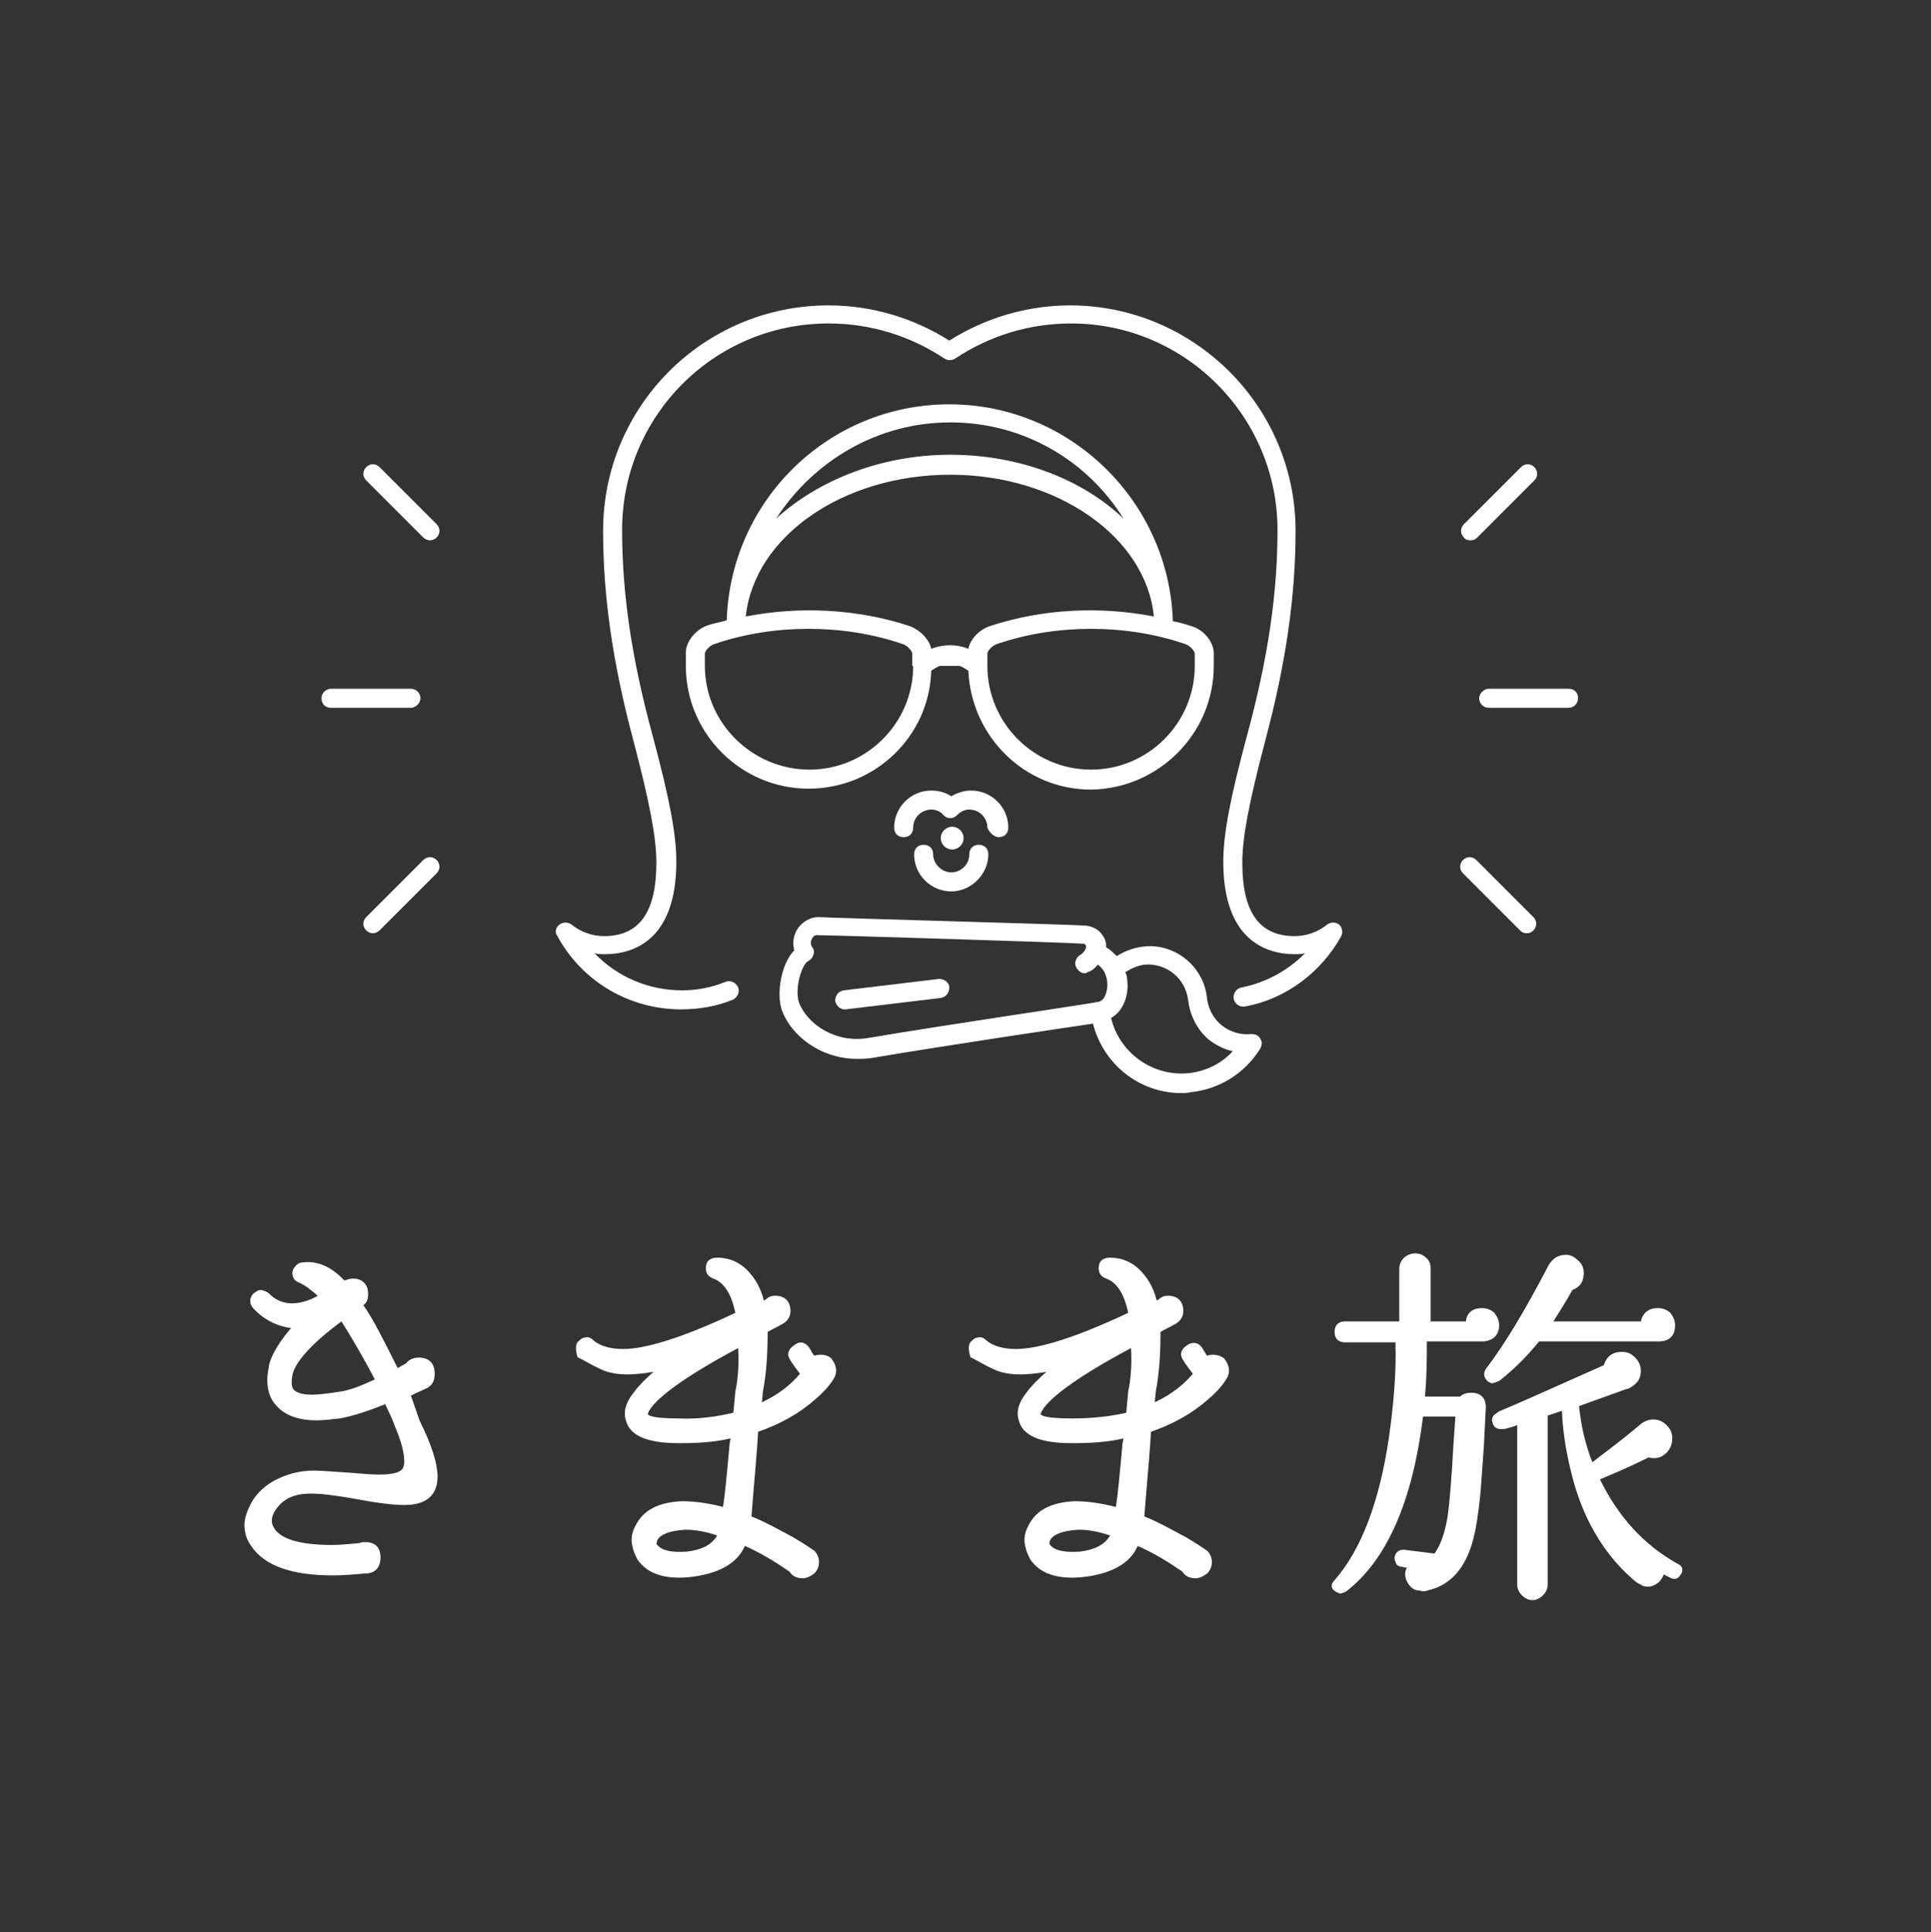 <?xml version="1.0" encoding="utf-8"?>
<!-- Generator: Adobe Illustrator 25.0.1, SVG Export Plug-In . SVG Version: 6.00 Build 0)  -->
<svg version="1.1" id="きまま_xFF22_" xmlns="http://www.w3.org/2000/svg" xmlns:xlink="http://www.w3.org/1999/xlink" x="0px"
	 y="0px" viewBox="0 0 203 203.1" style="enable-background:new 0 0 203 203.1;" xml:space="preserve">
<rect x="0" y="0" width="203" height="203.1" fill="#333333" stroke="none"/>
<style type="text/css">
	.st0{fill:#FFFFFF;}
</style>
<g>
	<g>
		<path class="st0" d="M43.2,146.7c0.8-0.4,1.3-0.6,1.5-0.7c0.7-0.3,1-0.8,1-1.6c0-1.1-0.6-1.7-1.7-1.7c-0.5,0-1,0.2-1.3,0.6
			c-0.2,0.1-0.5,0.3-0.9,0.5c-1.5-3-2.6-5.2-3.6-6.6c0.4-0.3,0.5-0.7,0.5-1.2c0-1-0.6-1.6-1.6-1.6c-0.3,0-0.6,0.1-0.9,0.2
			c-1.4-1.5-2.9-2.1-4.4-1.9c-0.4,0-0.7,0.3-0.9,0.6c-0.2,0.3-0.2,0.6-0.1,0.9c0.1,0.3,0.3,0.5,0.6,0.6c0.7,0.3,1.3,0.8,2,1.4
			c-1,0.6-2,0.8-2.7,0.8c-0.9,0-1.7-0.3-2.5-1.1c-0.3-0.2-0.6-0.3-0.8-0.3c-0.3,0-0.5,0.2-0.8,0.4c-0.4,0.5-0.4,1,0,1.5
			c1.1,1.2,2.5,1.9,4,2.1c-1.2,1.4-2,2.7-2.3,3.8c-0.1,0.6-0.2,1.1-0.2,1.6c0,1.2,0.3,2.1,1,2.8c0.9,1,2.3,1.5,4.2,1.5
			c0.7,0,1.5-0.1,2.4-0.2c1.2-0.2,2.8-0.7,4.8-1.5c0.3,0.7,0.7,1.4,1,2.3c0.7,1.6,1,2.9,1,3.7c0,0.4-0.1,0.7-0.2,0.8
			c-0.2,0.3-0.8,0.6-2.5,0.6c-0.8,0-1.8-0.1-3.1-0.2c-1.7-0.1-2.7-0.2-3.1-0.2l0,0c-1.6-0.1-3,0.2-4.3,0.8c-1.3,0.6-2.3,1.5-2.9,2.6
			c-0.4,0.8-0.7,1.5-0.7,2.3c0,0.8,0.2,1.5,0.7,2.2c1.4,2.1,4.3,3.1,8.6,3.1c1,0,2.2-0.1,3.4-0.2c1,0,1.6-0.6,1.6-1.7
			c0-1.1-0.6-1.6-1.6-1.6c-0.2,0-0.4,0-0.6,0.1c-1,0.1-2,0.2-2.9,0.2c-3.3,0-5.4-0.6-6.1-1.8c-0.3-0.5-0.3-1,0-1.6
			c0.8-1.4,2-2,3.9-2c1.1,0,2.7,0.2,4.9,0.6c2.1,0.4,3.8,0.6,4.9,0.6c2.9,0,3.5-1.6,3.5-3c0-1.3-0.6-3.3-1.9-5.9L43.2,146.7z
			 M39.4,145c-1.5,0.7-2.8,1.2-3.8,1.3c-1.2,0.2-2.2,0.3-2.8,0.3c-1,0-1.6-0.2-1.9-0.5c-0.3-0.3-0.3-1-0.1-1.8
			c0.4-1.3,2.1-3.2,5.1-5.4C36.9,140.5,38.1,142.5,39.4,145z"/>
		<path class="st0" d="M85.6,142.5c-0.2-0.2-0.3-0.5-0.5-0.8c-0.4-0.6-1-0.8-1.6-0.3c-0.3,0.2-0.5,0.4-0.6,0.7
			c-0.1,0.3,0,0.6,0.2,0.9c0.3,0.5,0.7,1,1,1.4c-1,1.2-2.3,2.2-4,3l0.1-1.1c0.4-2.1,0.5-4.2,0.5-6.3c0.7-0.4,1.2-0.6,1.3-0.7
			c0.7-0.3,1.1-0.8,1.1-1.5c0-1-0.6-1.6-1.6-1.6c-0.4,0-0.7,0.1-1,0.4l-0.2,0.1c-0.3-1.2-0.8-2.1-1.4-2.8c-0.9-1.1-2.1-1.7-3.5-1.7
			c-0.8,0-1.2,0.4-1.2,1.1c0,0.6,0.3,0.9,0.8,1.1c1.1,0.4,1.9,1.6,2.3,3.6c-5.3,2.5-9.3,3.8-11.8,3.8c-1.3,0-2.4-0.3-3.1-0.9
			c-0.3-0.3-0.6-0.4-0.9-0.3c-0.3,0-0.5,0.2-0.8,0.5c-0.2,0.3-0.2,0.8,0,1.5c0,0.1,0.1,0.1,0.1,0.1c0.8,0.4,1.6,0.9,2.3,1.2
			c1.4,0.7,3.3,0.7,5.6,0.3c-0.9,0.8-1.6,1.5-2.1,2.2c-0.8,1-1.1,2-0.8,2.9c0.4,1.6,2.2,2.4,5.6,2.4c1.9,0,3.7-0.1,5.4-0.5l-0.1,0.6
			c-0.3,3.3-0.5,5.5-0.7,6.6c-1.5-0.4-3-0.6-4.3-0.6c-2.4,0.1-4.1,0.9-4.9,2.6c-0.4,0.7-0.5,1.5-0.3,2.2c0.1,0.5,0.3,0.9,0.5,1.3
			c1,1.5,2.8,2.1,5.3,1.9c3.1-0.3,5.2-1.4,6-3.3c1.6,0.7,3.1,1.6,4.7,2.7c0.3,0.5,0.8,0.7,1.4,0.7c0.4,0,0.8-0.2,1.2-0.5
			c0.3-0.3,0.5-0.7,0.5-1.2c0-0.5-0.2-0.9-0.5-1.2c-0.3-0.2-1-0.7-2.2-1.4c-1.5-0.8-2.9-1.6-4.4-2.2c0.3-3.9,0.6-6.9,0.7-8.9
			c2.3-0.8,4.3-1.9,6-3.4c0.7-0.6,1.4-1.3,1.9-2.1c0.2-0.3,0.3-0.6,0.3-0.9c0-0.5-0.2-0.9-0.5-1.3C87,142.4,86.3,142.3,85.6,142.5z
			 M77.3,146.3l-0.2,2.2c-1.7,0.4-3.7,0.7-5.7,0.6c-3.2,0-3.3-0.4-3.3-0.5c0.5-1.4,3.7-3.8,9.5-6.9
			C77.7,143.3,77.6,144.9,77.3,146.3z M75.4,161.4c-0.6,1-1.6,1.5-3.2,1.7c-1.6,0.1-2.6-0.1-3.1-0.7c-0.1-0.1-0.1-0.2,0-0.5
			c0.3-0.6,1.3-1,2.9-1.1c0.1,0,0.1,0,0.2,0C73.1,160.8,74.2,161,75.4,161.4z"/>
		<path class="st0" d="M126.9,142.5c-0.2-0.2-0.3-0.5-0.5-0.8c-0.4-0.6-1-0.7-1.6-0.3c-0.3,0.2-0.5,0.4-0.6,0.7
			c-0.1,0.3,0,0.6,0.2,0.9c0.3,0.5,0.7,1,1,1.4c-1,1.2-2.3,2.2-4,3l0.1-1.1c0.4-2.1,0.5-4.2,0.5-6.3c0.7-0.4,1.2-0.6,1.3-0.7
			c0.7-0.3,1.1-0.8,1.1-1.5c0-1-0.6-1.6-1.6-1.6c-0.4,0-0.7,0.1-1,0.4l-0.2,0.1c-0.3-1.2-0.8-2.1-1.4-2.8c-0.9-1.1-2.1-1.7-3.5-1.7
			c-0.8,0-1.2,0.4-1.2,1.1c0,0.6,0.3,0.9,0.8,1.1c1.1,0.4,1.9,1.6,2.3,3.6c-5.3,2.5-9.3,3.8-11.8,3.8c-1.3,0-2.4-0.3-3.1-0.9
			c-0.3-0.3-0.6-0.4-0.9-0.3c-0.3,0-0.5,0.2-0.8,0.5c-0.2,0.3-0.2,0.8,0,1.5c0,0.1,0.1,0.1,0.1,0.1c0.8,0.4,1.6,0.9,2.3,1.2
			c1.4,0.7,3.3,0.7,5.6,0.3c-0.9,0.8-1.6,1.5-2.1,2.2c-0.8,1-1.1,2-0.8,2.9c0.4,1.6,2.2,2.4,5.6,2.4c1.9,0,3.7-0.1,5.4-0.5l-0.1,0.6
			c-0.3,3.3-0.5,5.5-0.7,6.6c-1.6-0.4-3-0.6-4.3-0.6c-2.4,0.1-4.1,0.9-4.9,2.6c-0.4,0.7-0.5,1.5-0.3,2.2c0.1,0.5,0.3,0.9,0.5,1.3
			c1,1.5,2.8,2.1,5.3,1.9c3.1-0.3,5.2-1.4,6-3.3c1.6,0.7,3.1,1.6,4.7,2.7c0.3,0.5,0.8,0.7,1.4,0.7c0.4,0,0.8-0.2,1.2-0.5
			c0.3-0.3,0.5-0.7,0.5-1.2c0-0.5-0.2-0.9-0.5-1.2c-0.3-0.2-1-0.7-2.2-1.4c-1.5-0.8-2.9-1.6-4.4-2.2c0.3-3.9,0.6-6.9,0.7-8.9
			c2.3-0.8,4.3-1.9,6-3.4c0.7-0.6,1.4-1.3,1.9-2.1c0.2-0.3,0.3-0.6,0.3-0.9c0-0.5-0.2-0.9-0.5-1.3
			C128.2,142.4,127.5,142.3,126.9,142.5z M118.6,146.3l-0.2,2.2c-1.7,0.4-3.7,0.6-5.7,0.6c-3.2,0-3.3-0.4-3.3-0.5
			c0.5-1.4,3.7-3.8,9.5-6.9C119,143.3,118.9,144.9,118.6,146.3z M116.7,161.4c-0.6,1-1.6,1.5-3.2,1.7c-1.6,0.1-2.6-0.1-3.1-0.7
			c-0.1-0.1-0.1-0.2,0-0.5c0.3-0.6,1.3-1,2.9-1.1c0.1,0,0.1,0,0.2,0C114.4,160.8,115.5,161,116.7,161.4z"/>
		<path class="st0" d="M176.4,164.4c-3.6-2-6.3-5-8.2-8.9c2.2-0.9,3.9-1.7,5.1-2.3c0.8,0.2,1.4,0,1.9-0.5c0.4-0.4,0.6-0.9,0.6-1.5
			c0-0.6-0.2-1-0.6-1.4c-0.7-0.7-1.7-0.8-2.6-0.2l-0.6,0.5c-1.3,1.1-2.9,2.3-4.6,3.6c-0.8-2-1.2-4-1.4-5.9c2.2-0.8,3.9-1.4,5-1.8
			l0.1,0c0.9-0.4,1.4-1,1.4-1.9c0-0.5-0.2-1-0.6-1.4s-0.8-0.6-1.4-0.6c-1,0-1.6,0.5-1.9,1.4l0,0c-4.3,1.9-8,3.6-11.1,4.9l-0.1,0.1
			c-0.6,0.3-0.6,0.8-0.5,1c0.1,0.6,0.6,0.8,1.2,0.7l0.1,0c0.4-0.1,0.8-0.2,1.3-0.4v16.8c0,0.4,0.2,0.8,0.5,1.1s0.7,0.5,1.1,0.5
			c0.4,0,0.8-0.2,1.1-0.5c0.3-0.3,0.5-0.7,0.5-1.1V149c0-0.1,0-0.1,0-0.2l1.5-0.5c0.1,2.6,0.6,5.2,1.3,7.7c1.3,4.4,3.5,7.8,6.5,10.3
			c0.3,0.2,0.6,0.3,0.7,0.4c0.7,0.2,1.2,0,1.7-0.4c0.2-0.2,0.4-0.5,0.5-0.8c0.2,0.1,0.4,0.2,0.6,0.3c0.5,0.3,0.9,0.2,1.2-0.3l0,0
			C177,165.1,176.9,164.6,176.4,164.4z"/>
		<path class="st0" d="M154.7,146.4c-0.5,0-0.9,0.1-1.2,0.4h-3.7c0.2-2.1,0.2-4.1,0.2-5.8h5.8l0.2,0c1-0.1,1.6-0.7,1.6-1.7
			c0-0.5-0.2-0.9-0.5-1.3c-0.3-0.3-0.8-0.5-1.3-0.5c-1,0-1.6,0.5-1.7,1.4h-3.7v-5.5c0-0.5-0.1-0.9-0.5-1.2c-0.6-0.6-1.6-0.6-2.3,0
			c-0.3,0.3-0.5,0.7-0.5,1.2v5.5h-5.7c-0.7,0-1.1,0.4-1.1,1.1s0.4,1.1,1.1,1.1h5.3c0.1,3.2-0.2,6.6-0.7,10.1
			c-1,6.7-2.9,11.7-5.7,14.9c-0.2,0.2-0.3,0.4-0.3,0.6c0,0.2,0.1,0.4,0.4,0.6c0.2,0.1,0.4,0.2,0.5,0.2s0.4-0.1,0.6-0.2
			c4.3-3.3,7-9.5,8.1-18.4h3.4l-0.2,2.9c-0.2,3.6-0.4,6.1-0.6,7.5c-0.3,1.9-0.8,3.2-1.4,4l-3.2-0.4c-0.6,0-0.9,0.3-1,0.8
			c0,0.3,0.1,0.5,0.2,0.7c0.1,0.2,0.4,0.3,0.6,0.3l0.5,0.1c-0.3,0.5-0.2,1.1,0.1,1.6c0.3,0.5,0.7,0.8,1.3,0.8c0.2,0.1,0.5,0.1,0.7,0
			c2.4-0.5,4.1-2.3,4.9-5.5c0.3-1.1,0.5-2.6,0.7-4.4c0.1-0.9,0.2-2.7,0.4-5.4l0.2-4C156.2,147,155.7,146.4,154.7,146.4z"/>
		<path class="st0" d="M157.7,145.1C157.7,145.1,157.7,145.1,157.7,145.1l0.1-0.1c1.4-1.1,2.8-2.5,4-4h12.4l0.2,0
			c1.1,0,1.7-0.6,1.7-1.7c0-0.5-0.2-0.9-0.5-1.3c-0.3-0.3-0.8-0.5-1.3-0.5c-1,0-1.6,0.5-1.8,1.4h-9.2c0.7-1.1,1.4-2.2,2-3.3
			c0.8-0.3,1.2-0.9,1.2-1.8c0-0.5-0.2-1-0.6-1.3c-0.4-0.4-0.8-0.6-1.3-0.6c-0.8,0-1.4,0.4-1.8,1.1c-2.4,4.6-4.6,8.3-6.6,10.9
			c-0.3,0.5-0.2,0.9,0.2,1.3c0.2,0.1,0.3,0.2,0.5,0.2C157.3,145.3,157.5,145.2,157.7,145.1z"/>
	</g>
	<g>
		<path class="st0" d="M98.7,102.9l-10,1.2c-0.6,0.1-0.9,0.6-0.9,1.1c0.1,0.5,0.5,0.9,1,0.9c0,0,0.1,0,0.1,0l10-1.2
			c0.6-0.1,0.9-0.6,0.9-1.1C99.8,103.3,99.3,102.9,98.7,102.9z"/>
		<path class="st0" d="M139.5,97.2c-1,0.8-2.2,1.2-3.4,1.2c-3.7,0-5.5-2.5-5.5-7.7c0-2.7,0.7-6.3,2.4-12.8
			c2.2-8.2,3.2-15.3,3.2-22.1c0-13.1-10.7-23.7-23.7-23.7c-4.5,0-8.9,1.3-12.7,3.7c-3.8-2.4-8.2-3.7-12.7-3.7
			c-13.1,0-23.7,10.6-23.7,23.7c0,6.8,1,13.9,3.2,22.1c1.7,6.5,2.4,10.1,2.4,12.8c0,5.2-1.8,7.7-5.5,7.7c-1.2,0-2.4-0.4-3.4-1.2
			c-0.4-0.3-0.9-0.3-1.3,0c-0.4,0.3-0.5,0.8-0.2,1.2c2.6,4.8,7.6,7.7,13,7.7c1.8,0,3.7-0.3,5.4-1c0.5-0.2,0.8-0.8,0.6-1.3
			c-0.2-0.5-0.8-0.8-1.3-0.6c-1.5,0.6-3,0.9-4.6,0.9c-3.5,0-6.8-1.4-9.2-3.9c0.3,0.1,0.7,0.1,1.1,0.1c2.8,0,7.5-1.3,7.5-9.7
			c0-2.9-0.7-6.6-2.5-13.3c-2.2-8.1-3.2-14.9-3.2-21.6c0-12,9.7-21.7,21.7-21.7c4.4,0,8.6,1.3,12.2,3.7c0.3,0.2,0.8,0.2,1.1,0
			c3.6-2.4,7.8-3.7,12.2-3.7c12,0,21.7,9.8,21.7,21.7c0,6.7-1,13.5-3.2,21.6c-1.8,6.7-2.5,10.4-2.5,13.3c0,8.4,4.7,9.7,7.5,9.7
			c0.4,0,0.7,0,1.1-0.1c-1.8,1.8-4.1,3.1-6.7,3.6c-0.5,0.1-0.9,0.6-0.8,1.2c0.1,0.5,0.6,0.9,1.2,0.8c4.3-0.8,8-3.6,10.1-7.4
			c0.2-0.4,0.1-0.9-0.2-1.2C140.4,96.9,139.9,96.9,139.5,97.2z"/>
		<path class="st0" d="M132.1,108.8c-0.2-0.1-0.4-0.1-0.6-0.1c-2.3,0.2-4.3-1.4-4.6-3.7c-0.3-3.4-3.4-5.9-6.7-5.5
			c-1,0.1-2,0.5-2.8,1c-0.3-0.3-0.7-0.7-1.1-0.9c0-0.5-0.1-0.9-0.4-1.3c-0.4-0.6-1-0.9-1.7-1c-0.9-0.1-26.5-0.8-28.2-0.9
			c-0.8,0-1.7,0.5-2.2,1.3c-0.4,0.7-0.5,1.4-0.3,2.2c-1.4,1.4-1.9,4.6-1.3,6.3c1,2.7,4.1,5.1,7.9,5.1c0.5,0,1,0,1.6-0.1
			c7.7-1.3,19.8-3.1,23.2-3.6c1.1,4.3,4.9,7.3,9.3,7.3c0.3,0,0.6,0,1-0.1c3-0.3,5.7-2,7.3-4.6c0.1-0.2,0.2-0.5,0.1-0.8
			C132.5,109.1,132.3,108.9,132.1,108.8z M91.3,109.1c-3.4,0.6-6.4-1.4-7.3-3.7c-0.5-1.5,0.3-4.1,1-4.4c0.2-0.1,0.4-0.3,0.5-0.6
			c0.1-0.3,0.1-0.6-0.1-0.8c-0.3-0.5-0.1-0.8,0-1c0.1-0.2,0.3-0.3,0.4-0.3l0,0l0,0c1.6,0,27.3,0.8,28.1,0.9c0.1,0,0.1,0,0.2,0.1
			c0.1,0.1,0.1,0.3,0,0.5c0,0,0,0,0,0s0,0,0,0c-0.1,0.2-0.3,0.4-0.4,0.5c-0.5,0.2-0.8,0.8-0.6,1.3c0.2,0.4,0.5,0.7,0.9,0.7
			c0.1,0,0.2,0,0.3-0.1c0.4-0.1,0.8-0.4,1.1-0.8c0.6,0.4,0.9,1,1,1.8c0.1,1-0.3,2-0.9,2.1c0,0,0,0,0,0h0h0
			C114.7,105.5,100.2,107.6,91.3,109.1z M125,112.8c-3.8,0.4-7.3-2.1-8.2-5.8c1.3-0.7,1.9-2.4,1.7-4c0-0.3-0.1-0.6-0.2-0.8
			c0.6-0.4,1.3-0.7,2-0.8c2.3-0.2,4.3,1.4,4.6,3.7c0.2,1.6,0.9,3.1,2.2,4.2c0.8,0.6,1.6,1,2.5,1.2
			C128.4,111.8,126.8,112.6,125,112.8z"/>
		<path class="st0" d="M105,88c0.6,0,1-0.4,1-1c0-2.2-1.8-3.9-3.9-3.9c-0.7,0-1.4,0.2-2.1,0.6c-0.6-0.4-1.3-0.6-2.1-0.6
			c-2.2,0-3.9,1.8-3.9,3.9c0,0.6,0.4,1,1,1s1-0.4,1-1c0-1.1,0.9-1.9,1.9-1.9c0.5,0,1,0.2,1.3,0.6c0.4,0.4,1,0.4,1.4,0
			c0.4-0.4,0.8-0.6,1.3-0.6c1.1,0,1.9,0.9,1.9,1.9C104,87.5,104.5,88,105,88z"/>
		<path class="st0" d="M98.1,89.8c0-0.6-0.4-1-1-1s-1,0.4-1,1c0,2.2,1.8,3.9,3.9,3.9s3.9-1.8,3.9-3.9c0-0.6-0.4-1-1-1s-1,0.4-1,1
			c0,1.1-0.9,1.9-1.9,1.9S98.1,90.8,98.1,89.8z"/>
		<path class="st0" d="M101.3,88.1c0-0.7-0.6-1.2-1.2-1.2s-1.2,0.5-1.2,1.2s0.6,1.2,1.2,1.2C100.7,89.3,101.3,88.8,101.3,88.1z"/>
		<path class="st0" d="M127.6,70v-1.3c0-1.2-1-2.5-2.4-2.9c-0.6-0.2-1.3-0.4-1.9-0.5c-0.4-12.6-10.8-22.8-23.5-22.8
			S76.8,52.6,76.4,65.2c-0.6,0.2-1.3,0.3-1.9,0.5c-1.3,0.4-2.4,1.7-2.4,2.9V70c0,7.1,5.8,12.9,12.9,12.9c7,0,12.7-5.5,12.9-12.4
			c0.3-0.2,0.6-0.4,0.9-0.5h2.1c0.3,0.1,0.6,0.3,0.9,0.5c0.3,6.9,5.9,12.5,12.9,12.5C121.8,82.9,127.6,77.1,127.6,70z M99.9,44.4
			c7.7,0,14.4,4,18.2,10.1c-4.3-4.1-10.9-6.7-18.2-6.7S86,50.5,81.6,54.5C85.5,48.5,92.2,44.4,99.9,44.4z M99.9,49.9
			c11.3,0,20.6,6.6,21.4,14.9c-5.7-1.1-11.7-0.8-17.2,1c-1.2,0.4-2.1,1.4-2.3,2.4c-1.2-0.5-2.6-0.5-3.9,0c-0.2-1-1.2-2-2.3-2.4
			c-5.5-1.8-11.5-2.1-17.2-1C79.3,56.4,88.6,49.9,99.9,49.9z M96,70c0,6-4.9,10.9-10.9,10.9S74.1,76,74.1,70v-1.3c0-0.2,0.4-0.8,1-1
			c3.2-1.1,6.6-1.6,9.9-1.6s6.7,0.5,9.9,1.6c0.6,0.2,1,0.8,1,1V70z M103.8,70v-1.3c0-0.2,0.4-0.8,1-1c3.2-1.1,6.6-1.6,9.9-1.6
			s6.7,0.5,9.9,1.6c0.6,0.2,1,0.8,1,1V70c0,6-4.9,10.9-10.9,10.9S103.8,76,103.8,70z"/>
		<path class="st0" d="M44.5,56.5c0.2,0.2,0.5,0.3,0.7,0.3s0.5-0.1,0.7-0.3c0.4-0.4,0.4-1,0-1.4l-6-6c-0.4-0.4-1-0.4-1.4,0
			s-0.4,1,0,1.4L44.5,56.5z"/>
		<path class="st0" d="M44.5,90.4l-6,6c-0.4,0.4-0.4,1,0,1.4c0.2,0.2,0.5,0.3,0.7,0.3s0.5-0.1,0.7-0.3l6-6c0.4-0.4,0.4-1,0-1.4
			S44.9,90,44.5,90.4z"/>
		<path class="st0" d="M34.8,74.4h8.4c0.5,0,1-0.5,1-1c0-0.6-0.5-1-1-1h-8.4c-0.5,0-1,0.4-1,1C33.8,74,34.2,74.4,34.8,74.4z"/>
		<path class="st0" d="M154.6,56.8c0.3,0,0.5-0.1,0.7-0.3l6-6c0.4-0.4,0.4-1,0-1.4s-1-0.4-1.4,0l-6,6c-0.4,0.4-0.4,1,0,1.4
			C154,56.7,154.3,56.8,154.6,56.8z"/>
		<path class="st0" d="M159.8,97.8c0.2,0.2,0.4,0.3,0.7,0.3s0.5-0.1,0.7-0.3c0.4-0.4,0.4-1,0-1.4l-6-6c-0.4-0.4-1-0.4-1.4,0
			s-0.4,1,0,1.4L159.8,97.8z"/>
		<path class="st0" d="M155.5,73.4c0,0.5,0.4,1,1,1h8.4c0.6,0,1-0.5,1-1c0-0.6-0.4-1-1-1h-8.4C156,72.4,155.5,72.9,155.5,73.4z"/>
	</g>
</g>
</svg>
